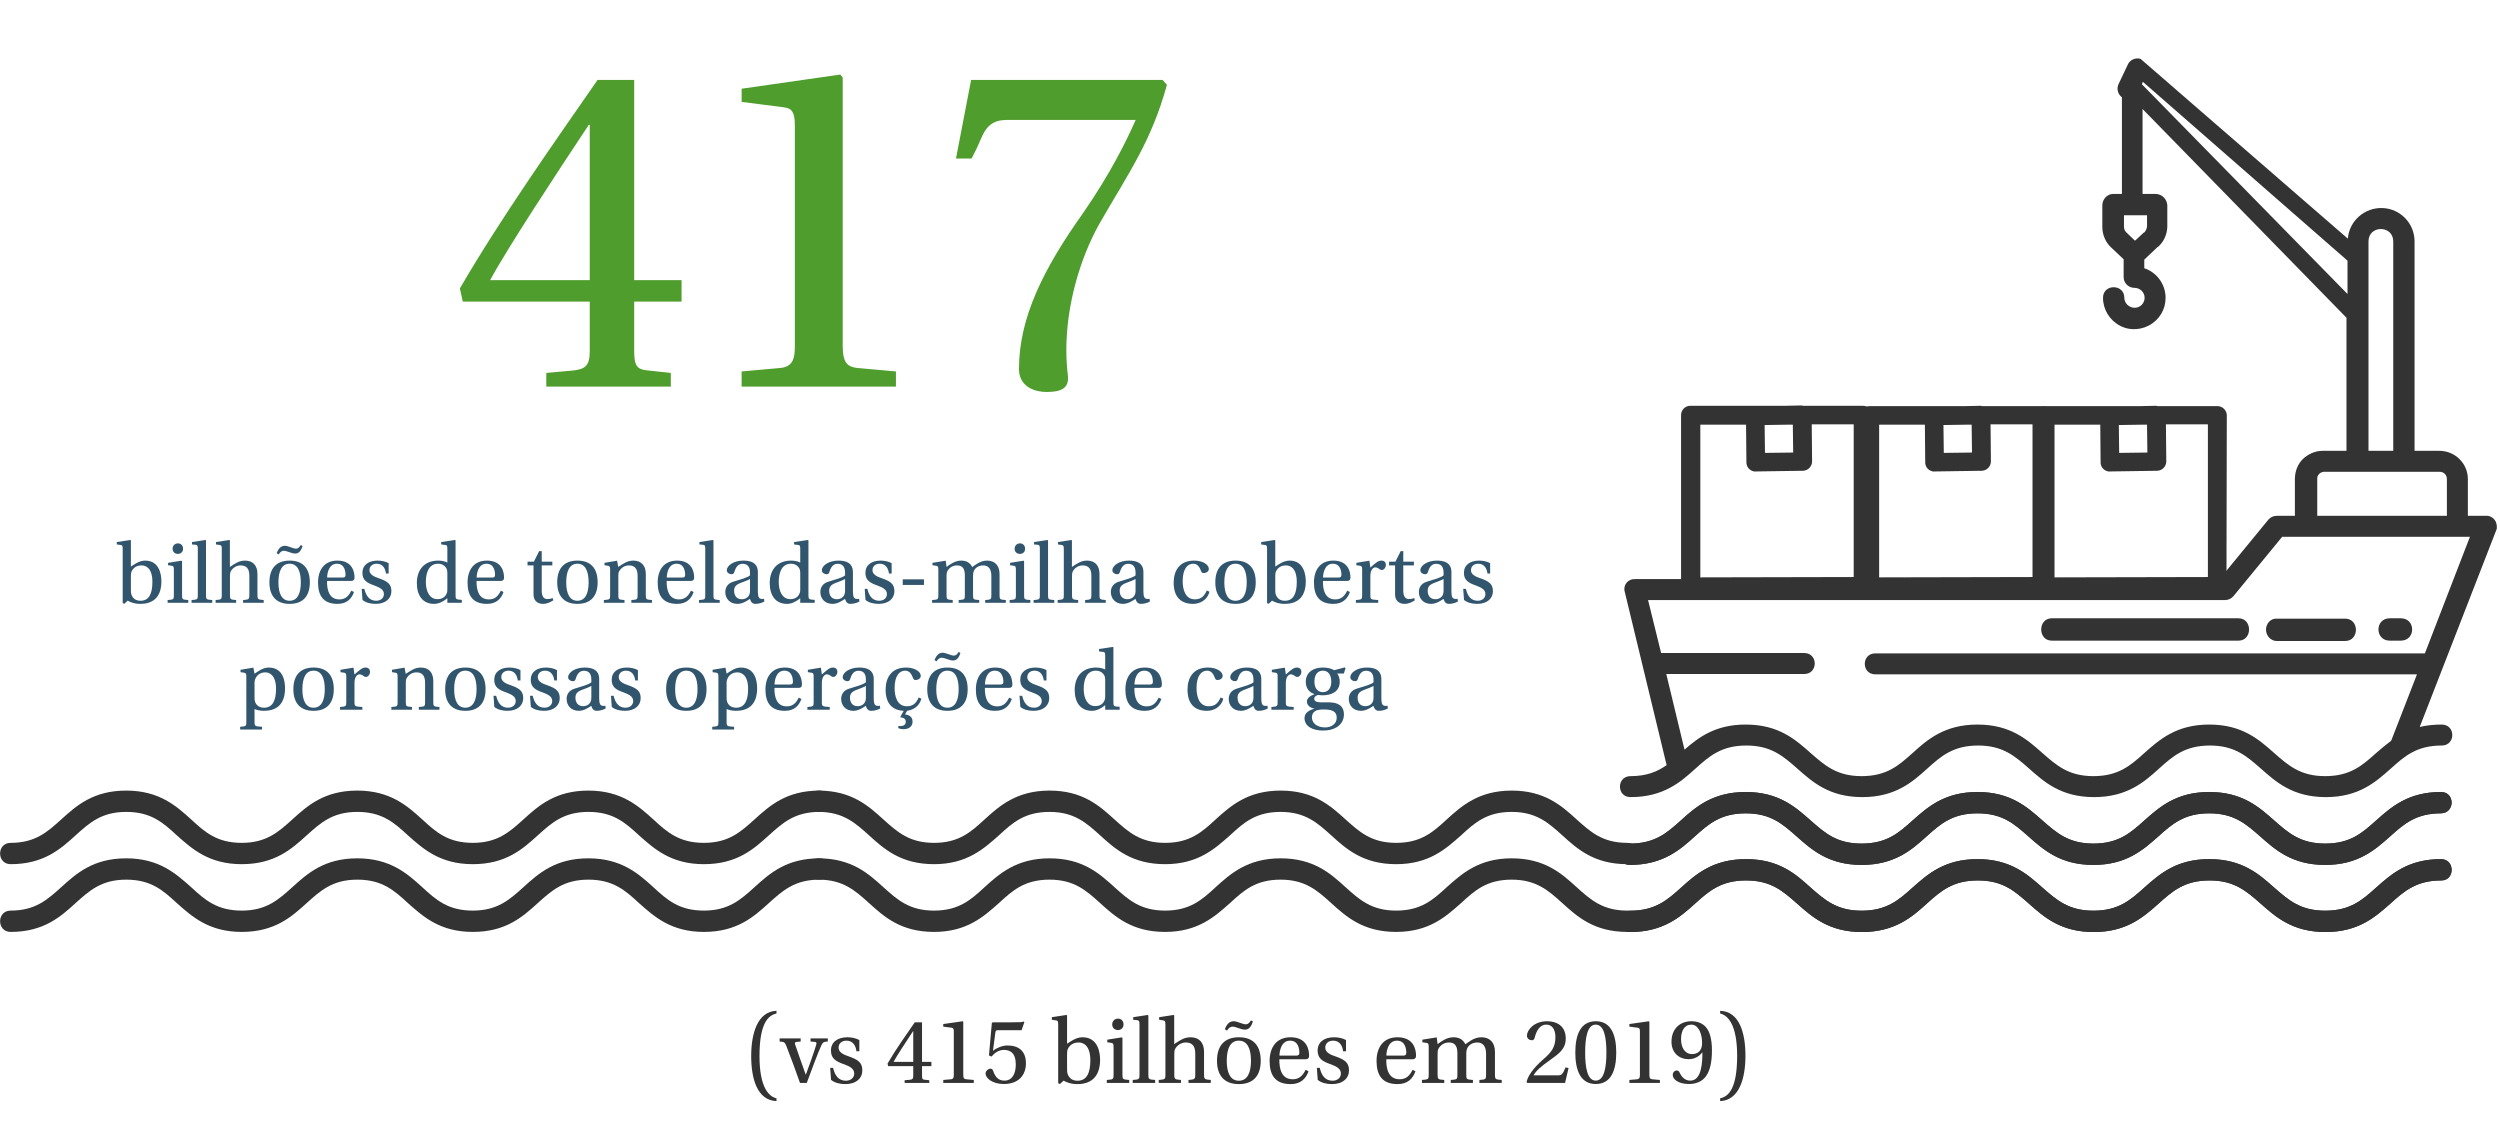 <?xml version="1.0" encoding="UTF-8"?>
<svg width="727" height="326" viewBox="0 0 727 326" fill="none" xmlns="http://www.w3.org/2000/svg">
<g clip-path="url(#clip0_2:28)">
<path fill-rule="evenodd" clip-rule="evenodd" d="M650.955 179.8H596.655C592.555 179.8 592.555 186.3 596.655 186.3H650.955C655.055 186.3 655.055 179.8 650.955 179.8Z" fill="#333333"/>
<path fill-rule="evenodd" clip-rule="evenodd" d="M658.955 183.1C658.955 184.9 660.355 186.4 662.055 186.4H681.955C686.155 186.4 686.155 179.9 681.955 179.9H662.055C660.355 179.8 658.955 181.3 658.955 183.1Z" fill="#333333"/>
<path fill-rule="evenodd" clip-rule="evenodd" d="M694.955 186.3H698.155C702.555 186.3 702.555 179.8 698.155 179.8H694.955C690.555 179.8 690.555 186.3 694.955 186.3Z" fill="#333333"/>
<path fill-rule="evenodd" clip-rule="evenodd" d="M709.855 230.3C700.255 230.3 695.355 234.7 690.955 238.6C686.955 242.2 683.455 245.3 676.155 245.3C668.955 245.3 665.455 242.2 661.355 238.6C656.955 234.7 652.055 230.3 642.455 230.3C632.855 230.3 627.955 234.7 623.555 238.6C619.555 242.2 616.055 245.3 608.755 245.3C601.555 245.3 598.055 242.2 593.955 238.6C589.555 234.7 584.655 230.3 575.055 230.3C565.455 230.3 560.555 234.7 556.155 238.6C552.155 242.2 548.655 245.3 541.355 245.3C534.055 245.3 530.655 242.2 526.555 238.6C522.155 234.7 517.255 230.3 507.655 230.3C498.055 230.3 493.055 234.7 488.755 238.6C484.755 242.2 481.255 245.3 473.955 245.3C469.855 245.3 469.855 251.5 473.955 251.5C483.555 251.5 488.555 247.1 492.855 243.2C496.855 239.6 500.355 236.5 507.655 236.5C514.955 236.5 518.355 239.6 522.455 243.2C526.855 247.1 531.755 251.5 541.355 251.5C550.955 251.5 555.955 247.1 560.255 243.2C564.255 239.6 567.755 236.5 575.055 236.5C582.355 236.5 585.755 239.6 589.855 243.2C594.255 247.1 599.155 251.5 608.755 251.5C618.355 251.5 623.255 247.1 627.655 243.2C631.655 239.6 635.155 236.5 642.455 236.5C649.655 236.5 653.155 239.6 657.255 243.2C661.655 247.1 666.555 251.5 676.155 251.5C685.755 251.5 690.655 247.1 695.055 243.2C699.055 239.6 702.555 236.5 709.855 236.5C713.955 236.4 713.955 230.3 709.855 230.3Z" fill="#333333"/>
<path fill-rule="evenodd" clip-rule="evenodd" d="M709.855 249.833C700.255 249.833 695.355 254.233 690.955 258.133C686.955 261.733 683.455 264.833 676.155 264.833C668.955 264.833 665.455 261.733 661.355 258.133C656.955 254.233 652.055 249.833 642.455 249.833C632.855 249.833 627.955 254.233 623.555 258.133C619.555 261.733 616.055 264.833 608.755 264.833C601.555 264.833 598.055 261.733 593.955 258.133C589.555 254.233 584.655 249.833 575.055 249.833C565.455 249.833 560.555 254.233 556.155 258.133C552.155 261.733 548.655 264.833 541.355 264.833C534.155 264.833 530.655 261.733 526.555 258.133C522.255 254.233 517.355 249.833 507.755 249.833C498.155 249.833 493.155 254.233 488.855 258.133C484.855 261.733 481.355 264.833 474.055 264.833C469.955 264.833 469.955 271.033 474.055 271.033C483.655 271.033 488.655 266.633 492.955 262.733C496.955 259.133 500.455 256.033 507.755 256.033C515.055 256.033 518.455 259.133 522.555 262.733C526.955 266.633 531.855 271.033 541.455 271.033C551.055 271.033 556.055 266.633 560.355 262.733C564.355 259.133 567.855 256.033 575.155 256.033C582.455 256.033 585.855 259.133 589.955 262.733C594.355 266.633 599.255 271.033 608.855 271.033C618.455 271.033 623.355 266.633 627.755 262.733C631.755 259.133 635.255 256.033 642.555 256.033C649.755 256.033 653.255 259.133 657.355 262.733C661.755 266.633 666.655 271.033 676.255 271.033C685.855 271.033 690.755 266.633 695.155 262.733C699.155 259.133 702.655 256.033 709.955 256.033C713.955 256.033 713.955 249.833 709.855 249.833Z" fill="#333333"/>
<path fill-rule="evenodd" clip-rule="evenodd" d="M709.855 230.333C700.255 230.333 695.355 234.733 690.955 238.633C686.955 242.233 683.455 245.333 676.155 245.333C668.955 245.333 665.455 242.233 661.355 238.633C656.955 234.733 652.055 230.333 642.455 230.333C632.855 230.333 627.955 234.733 623.555 238.633C619.555 242.233 616.055 245.333 608.755 245.333C601.555 245.333 598.055 242.233 593.955 238.633C589.555 234.733 584.655 230.333 575.055 230.333C565.455 230.333 560.555 234.733 556.155 238.633C552.155 242.233 548.655 245.333 541.355 245.333C534.055 245.333 530.655 242.233 526.555 238.633C522.155 234.733 517.255 230.333 507.655 230.333C498.055 230.333 493.055 234.733 488.755 238.633C484.755 242.233 481.255 245.333 473.955 245.333C469.855 245.333 469.855 251.533 473.955 251.533C483.555 251.533 488.555 247.133 492.855 243.233C496.855 239.633 500.355 236.533 507.655 236.533C514.955 236.533 518.355 239.633 522.455 243.233C526.855 247.133 531.755 251.533 541.355 251.533C550.955 251.533 555.955 247.133 560.255 243.233C564.255 239.633 567.755 236.533 575.055 236.533C582.355 236.533 585.755 239.633 589.855 243.233C594.255 247.133 599.155 251.533 608.755 251.533C618.355 251.533 623.255 247.133 627.655 243.233C631.655 239.633 635.155 236.533 642.455 236.533C649.655 236.533 653.155 239.633 657.255 243.233C661.655 247.133 666.555 251.533 676.155 251.533C685.755 251.533 690.655 247.133 695.055 243.233C699.055 239.633 702.555 236.533 709.855 236.533C713.955 236.433 713.955 230.333 709.855 230.333Z" fill="#333333"/>
<path fill-rule="evenodd" clip-rule="evenodd" d="M709.855 249.833C700.255 249.833 695.355 254.233 690.955 258.133C686.955 261.733 683.455 264.833 676.155 264.833C668.955 264.833 665.455 261.733 661.355 258.133C656.955 254.233 652.055 249.833 642.455 249.833C632.855 249.833 627.955 254.233 623.555 258.133C619.555 261.733 616.055 264.833 608.755 264.833C601.555 264.833 598.055 261.733 593.955 258.133C589.555 254.233 584.655 249.833 575.055 249.833C565.455 249.833 560.555 254.233 556.155 258.133C552.155 261.733 548.655 264.833 541.355 264.833C534.155 264.833 530.655 261.733 526.555 258.133C522.255 254.233 517.355 249.833 507.755 249.833C498.155 249.833 493.155 254.233 488.855 258.133C484.855 261.733 481.355 264.833 474.055 264.833C469.955 264.833 469.955 271.033 474.055 271.033C483.655 271.033 488.655 266.633 492.955 262.733C496.955 259.133 500.455 256.033 507.755 256.033C515.055 256.033 518.455 259.133 522.555 262.733C526.955 266.633 531.855 271.033 541.455 271.033C551.055 271.033 556.055 266.633 560.355 262.733C564.355 259.133 567.855 256.033 575.155 256.033C582.455 256.033 585.855 259.133 589.955 262.733C594.355 266.633 599.255 271.033 608.855 271.033C618.455 271.033 623.355 266.633 627.755 262.733C631.755 259.133 635.255 256.033 642.555 256.033C649.755 256.033 653.255 259.133 657.355 262.733C661.755 266.633 666.655 271.033 676.255 271.033C685.855 271.033 690.755 266.633 695.155 262.733C699.155 259.133 702.655 256.033 709.955 256.033C713.955 256.033 713.955 249.833 709.855 249.833Z" fill="#333333"/>
<path fill-rule="evenodd" clip-rule="evenodd" d="M705.155 190H545.355C541.255 190 541.255 196.1 545.355 196.1H702.855L695.355 215.4C693.755 216.6 692.355 217.8 690.955 219C686.955 222.6 683.455 225.7 676.155 225.7C668.955 225.7 665.455 222.6 661.355 219C656.955 215.1 652.055 210.7 642.455 210.7C632.855 210.7 627.955 215.1 623.555 219C619.555 222.6 616.055 225.7 608.755 225.7C601.555 225.7 598.055 222.6 593.955 219C589.555 215.1 584.655 210.7 575.055 210.7C565.455 210.7 560.455 215.1 556.155 219C552.155 222.6 548.655 225.7 541.355 225.7C534.155 225.7 530.655 222.6 526.555 219C522.155 215.1 517.255 210.7 507.655 210.7C498.855 210.7 493.955 214.4 489.855 218L484.555 196H524.655C528.755 196 528.755 189.9 524.655 189.9H483.055L479.255 174.5H647.055C647.955 174.5 648.855 174.1 649.455 173.4L663.655 156.1H718.255L705.155 190ZM673.855 139.3C673.755 138.2 674.655 137.3 675.755 137.2H709.455C710.655 137.2 711.555 138.1 711.555 139.3V150H673.855V139.3ZM622.855 24.5L623.155 23.8L682.655 75.8V85.5L622.855 24.5ZM624.355 62.5V65.9C624.255 66.5 624.055 67.1 623.555 67.6H623.455L620.855 70L618.255 67.5C617.855 67.1 617.655 66.5 617.655 66V62.6H624.355V62.5ZM688.755 70.2C688.755 65.4 695.955 65.4 695.955 70.2V131.1H688.755V70.2ZM725.455 151.2C724.855 150.4 723.855 149.9 722.855 150H717.655V139.3C717.655 134.8 713.955 131.1 709.355 131.1H702.155V70.2C702.155 65 698.055 60.7 692.855 60.5C687.655 60.3 683.155 64.2 682.755 69.4L622.455 17.1C620.955 16.7 619.355 17.4 618.755 18.8L616.055 24.5C615.455 25.8 615.855 27.4 617.055 28.3V56.4H614.455C612.755 56.4 611.355 58 611.355 59.7V66C611.355 68.2 612.255 70.4 613.855 71.9L617.555 75.4V80.6C617.555 82.3 618.955 83.7 620.655 83.7C622.355 83.7 623.655 85 623.655 86.6C623.655 88.2 622.355 89.5 620.755 89.5C619.155 89.5 617.755 88.2 617.755 86.6C617.755 82.5 611.555 82.5 611.555 86.6C611.555 90 613.455 93.1 616.455 94.7C619.455 96.3 623.155 96 625.955 94C628.755 92 630.155 88.7 629.655 85.3C629.155 81.9 626.855 79.1 623.555 78V75.5L627.455 71.8H627.555C629.255 70.3 630.155 68.2 630.255 66V59.7C630.155 57.9 628.755 56.5 626.955 56.4H623.055V31.7L682.355 92.4V131.1H675.455C673.255 131.1 671.255 132 669.655 133.5C668.155 135 667.355 137.1 667.355 139.3V150H662.055C661.155 150 660.255 150.4 659.655 151.1L645.455 168.4H630.255H624.055H584.855H578.655H539.655H533.455H494.255H488.055H475.455C473.455 168.3 471.955 170.1 472.455 172L484.655 222.5C481.955 224.4 478.855 225.7 474.155 225.7C470.055 225.7 470.055 231.8 474.155 231.8C483.755 231.8 488.755 227.4 493.055 223.5C497.055 219.9 500.555 216.8 507.855 216.8C515.055 216.8 518.555 219.9 522.655 223.5C527.055 227.4 531.955 231.8 541.555 231.8C551.155 231.8 556.155 227.4 560.455 223.5C564.455 219.9 567.955 216.8 575.255 216.8C582.455 216.8 585.955 219.9 590.055 223.5C594.455 227.4 599.355 231.8 608.955 231.8C618.555 231.8 623.555 227.4 627.855 223.5C631.855 219.9 635.355 216.8 642.655 216.8C649.855 216.8 653.355 219.9 657.455 223.5C661.855 227.4 666.755 231.8 676.355 231.8C685.955 231.8 690.855 227.4 695.255 223.5C699.255 219.9 702.755 216.8 710.055 216.8C714.155 216.8 714.155 210.7 710.055 210.7C707.855 210.7 705.755 210.9 703.655 211.4L726.055 153.8C726.155 153 726.055 152 725.455 151.2Z" fill="#333333"/>
<path fill-rule="evenodd" clip-rule="evenodd" d="M494.455 167.9V123.5H507.755L507.855 134.5C507.855 135.5 508.455 136.4 509.255 136.8C509.655 137 510.155 137.2 510.655 137.1L524.255 136.9C524.955 136.9 525.655 136.6 526.155 136.1C526.655 135.6 526.955 134.9 526.955 134.2L526.855 123.4H539.055V167.8L494.455 167.9ZM521.455 131.6L513.255 131.7L513.155 123.6L519.555 123.5H521.355L521.455 131.6ZM544.455 120.7C544.455 120 544.155 119.3 543.655 118.8C543.155 118.3 542.455 118 541.755 118H524.255C524.155 118 524.055 117.9 523.955 117.9L519.355 118H491.555C490.055 118 488.855 119.2 488.855 120.7V170.6C488.855 171.3 489.155 172 489.655 172.5C489.855 172.7 490.055 172.8 490.255 172.9C490.655 173.1 491.155 173.2 491.555 173.2H541.655C543.155 173.2 544.355 172 544.355 170.5L544.455 120.7Z" fill="#333333"/>
<path fill-rule="evenodd" clip-rule="evenodd" d="M546.455 167.9V123.5H559.755L559.855 134.5C559.855 135.5 560.455 136.4 561.255 136.8C561.655 137 562.155 137.2 562.655 137.1L576.255 136.9C576.955 136.9 577.655 136.6 578.155 136.1C578.655 135.6 578.955 134.9 578.955 134.2L578.855 123.4H591.055V167.8L546.455 167.9ZM573.455 131.6L565.255 131.7L565.155 123.6L571.555 123.5H573.355L573.455 131.6ZM596.555 120.8C596.555 120.1 596.255 119.4 595.755 118.9C595.255 118.4 594.555 118.1 593.855 118.1H576.355C576.255 118.1 576.155 118 576.055 118L571.455 118.1H543.655C542.155 118.1 540.955 119.3 540.955 120.8V170.7C540.955 171.4 541.255 172.1 541.755 172.6C541.955 172.8 542.155 172.9 542.355 173C542.755 173.2 543.255 173.3 543.655 173.3H593.755C595.255 173.3 596.455 172.1 596.455 170.6L596.555 120.8Z" fill="#333333"/>
<path fill-rule="evenodd" clip-rule="evenodd" d="M597.455 167.9V123.5H610.755L610.855 134.5C610.855 135.5 611.455 136.4 612.255 136.8C612.655 137 613.155 137.2 613.655 137.1L627.255 136.9C627.955 136.9 628.655 136.6 629.155 136.1C629.655 135.6 629.955 134.9 629.955 134.2L629.855 123.4H642.055V167.8L597.455 167.9ZM624.455 131.6L616.255 131.7L616.155 123.6L622.555 123.5H624.355L624.455 131.6ZM647.555 120.8C647.555 120.1 647.255 119.4 646.755 118.9C646.255 118.4 645.555 118.1 644.855 118.1H627.355C627.255 118.1 627.155 118 627.055 118L622.455 118.1H594.655C593.155 118.1 591.955 119.3 591.955 120.8V170.7C591.955 171.4 592.255 172.1 592.755 172.6C592.955 172.8 593.155 172.9 593.355 173C593.755 173.2 594.255 173.3 594.655 173.3H644.755C646.255 173.3 647.455 172.1 647.455 170.6L647.555 120.8Z" fill="#333333"/>
<path fill-rule="evenodd" clip-rule="evenodd" d="M238 229.902C247.6 229.902 252.5 234.302 256.9 238.302C260.9 241.902 264.4 245.102 271.6 245.102C278.8 245.102 282.3 242.002 286.3 238.302C290.6 234.402 295.6 229.902 305.2 229.902C314.8 229.902 319.7 234.302 324.1 238.302C328.1 241.902 331.6 245.102 338.8 245.102C346 245.102 349.5 242.002 353.5 238.302C357.8 234.402 362.8 229.902 372.4 229.902C382 229.902 386.9 234.302 391.3 238.302C395.3 241.902 398.8 245.102 406 245.102C413.2 245.102 416.7 242.002 420.7 238.302C425 234.402 430 229.902 439.6 229.902C449.2 229.902 454.1 234.302 458.5 238.302C462.5 241.902 466 245.102 473.2 245.102C477.3 245.102 477.3 251.302 473.2 251.302C463.6 251.302 458.7 246.902 454.3 242.902C450.3 239.302 446.8 236.102 439.6 236.102C432.4 236.102 428.9 239.202 424.9 242.902C420.5 246.802 415.6 251.302 406 251.302C396.4 251.302 391.5 246.902 387.1 242.902C383.1 239.302 379.6 236.102 372.4 236.102C365.2 236.102 361.7 239.202 357.7 242.902C353.3 246.802 348.4 251.302 338.8 251.302C329.2 251.302 324.3 246.902 319.9 242.902C315.9 239.302 312.4 236.102 305.2 236.102C298 236.102 294.5 239.202 290.5 242.902C286.1 246.802 281.2 251.302 271.6 251.302C262 251.302 257.1 246.902 252.7 242.902C248.7 239.302 245.2 236.102 238 236.102C233.9 236.102 233.9 229.902 238 229.902Z" fill="#333333"/>
<path fill-rule="evenodd" clip-rule="evenodd" d="M238.3 229.902C228.7 229.902 223.8 234.302 219.4 238.302C215.4 241.902 211.9 245.102 204.7 245.102C197.5 245.102 194 242.002 190 238.302C185.7 234.402 180.7 229.902 171.1 229.902C161.5 229.902 156.6 234.302 152.2 238.302C148.2 241.902 144.7 245.102 137.5 245.102C130.3 245.102 126.8 242.002 122.8 238.302C118.5 234.402 113.5 229.902 103.9 229.902C94.3 229.902 89.4 234.302 85 238.302C81 241.902 77.5 245.102 70.3 245.102C63.1 245.102 59.6 242.002 55.6 238.302C51.3 234.402 46.3 229.902 36.7 229.902C27.1 229.902 22.2 234.302 17.8 238.302C13.8 241.902 10.3 245.102 3.1 245.102C-1 245.102 -1 251.302 3.1 251.302C12.7 251.302 17.6 246.902 22 242.902C26 239.302 29.5 236.102 36.7 236.102C43.9 236.102 47.4 239.202 51.4 242.902C55.8 246.802 60.7 251.302 70.3 251.302C79.9 251.302 84.8 246.902 89.2 242.902C93.2 239.302 96.7 236.102 103.9 236.102C111.1 236.102 114.6 239.202 118.6 242.902C123 246.802 127.9 251.302 137.5 251.302C147.1 251.302 152 246.902 156.4 242.902C160.4 239.302 163.9 236.102 171.1 236.102C178.3 236.102 181.8 239.202 185.8 242.902C190.2 246.802 195.1 251.302 204.7 251.302C214.3 251.302 219.2 246.902 223.6 242.902C227.6 239.302 231.1 236.102 238.3 236.102C242.5 236.102 242.5 229.902 238.3 229.902Z" fill="#333333"/>
<path fill-rule="evenodd" clip-rule="evenodd" d="M238 249.602C247.6 249.602 252.5 254.002 256.9 258.002C260.9 261.602 264.4 264.802 271.6 264.802C278.8 264.802 282.3 261.702 286.3 258.002C290.6 254.102 295.6 249.602 305.2 249.602C314.8 249.602 319.7 254.002 324.1 258.002C328.1 261.602 331.6 264.802 338.8 264.802C346 264.802 349.5 261.702 353.5 258.002C357.8 254.102 362.8 249.602 372.4 249.602C382 249.602 386.9 254.002 391.3 258.002C395.3 261.602 398.8 264.802 406 264.802C413.2 264.802 416.7 261.702 420.7 258.002C425.1 254.102 430 249.602 439.6 249.602C449.2 249.602 454.1 254.002 458.5 258.002C462.5 261.602 466 264.802 473.2 264.802C477.3 264.802 477.3 271.002 473.2 271.002C463.6 271.002 458.7 266.602 454.3 262.602C450.3 259.002 446.8 255.802 439.6 255.802C432.4 255.802 428.9 258.902 424.9 262.602C420.5 266.502 415.6 271.002 406 271.002C396.4 271.002 391.5 266.602 387.1 262.602C383.1 259.002 379.6 255.802 372.4 255.802C365.2 255.802 361.7 258.902 357.7 262.602C353.3 266.502 348.4 271.002 338.8 271.002C329.2 271.002 324.3 266.602 319.9 262.602C315.9 259.002 312.4 255.802 305.2 255.802C298 255.802 294.5 258.902 290.5 262.602C286.1 266.502 281.2 271.002 271.6 271.002C262 271.002 257.1 266.602 252.7 262.602C248.7 259.002 245.2 255.802 238 255.802C233.9 255.802 233.9 249.602 238 249.602Z" fill="#333333"/>
<path fill-rule="evenodd" clip-rule="evenodd" d="M238.3 249.602C228.7 249.602 223.8 254.002 219.4 258.002C215.4 261.602 211.9 264.802 204.7 264.802C197.5 264.802 194 261.702 190 258.002C185.7 254.102 180.7 249.602 171.1 249.602C161.5 249.602 156.6 254.002 152.2 258.002C148.2 261.602 144.7 264.802 137.5 264.802C130.3 264.802 126.8 261.702 122.8 258.002C118.5 254.102 113.5 249.602 103.9 249.602C94.3 249.602 89.4 254.002 85 258.002C81 261.602 77.5 264.802 70.3 264.802C63.1 264.802 59.6 261.702 55.6 258.002C51.2 254.102 46.3 249.602 36.7 249.602C27.1 249.602 22.2 254.002 17.8 258.002C13.8 261.602 10.3 264.802 3.1 264.802C-1 264.802 -1 271.002 3.1 271.002C12.7 271.002 17.6 266.602 22 262.602C26 259.002 29.5 255.802 36.7 255.802C43.9 255.802 47.4 258.902 51.4 262.602C55.8 266.502 60.7 271.002 70.3 271.002C79.9 271.002 84.8 266.602 89.2 262.602C93.2 259.002 96.7 255.802 103.9 255.802C111.1 255.802 114.6 258.902 118.6 262.602C123 266.502 127.9 271.002 137.5 271.002C147.1 271.002 152 266.602 156.4 262.602C160.4 259.002 163.9 255.802 171.1 255.802C178.3 255.802 181.8 258.902 185.8 262.602C190.2 266.502 195.1 271.002 204.7 271.002C214.3 271.002 219.2 266.602 223.6 262.602C227.6 259.002 231.1 255.802 238.3 255.802C242.5 255.802 242.5 249.602 238.3 249.602Z" fill="#333333"/>
<path d="M171.501 87.71V102.194C171.501 106.596 169.939 107.306 166.815 107.732L158.863 108.442V112.418H195.073V108.442L188.399 107.732C185.417 107.448 184.423 106.596 184.423 102.194V87.71H198.197V81.463H184.423V23.242H173.773C161.561 40.85 145.515 63.571 133.729 83.876L134.581 87.71H171.501ZM142.533 81.463C147.503 72.233 161.703 50.648 171.217 36.306H171.501V81.463H142.533ZM260.535 112.418V108.016L249.459 107.022C246.619 106.738 245.057 105.744 245.057 100.632V22.532L244.347 21.68L215.663 25.799V29.633L227.875 31.195C230.289 31.478 231.141 32.614 231.141 36.449V100.632C231.141 104.04 230.715 106.738 226.739 107.022L215.663 108.016V112.418H260.535ZM282.403 23.242L278.001 46.105H282.545L283.965 43.264C285.811 39.572 286.521 34.886 292.627 34.886H330.257C327.417 41.276 322.873 50.507 314.921 62.008C303.419 78.197 296.319 92.397 296.319 107.306C296.319 111.992 300.153 113.98 304.413 113.98C308.247 113.98 311.087 113.128 310.519 109.01C310.235 106.738 310.093 104.182 310.093 101.768C310.093 88.989 313.927 75.356 319.749 64.99C328.411 49.938 334.801 41.135 339.345 24.663L338.067 23.242H282.403Z" fill="#4E9D2D"/>
<path d="M35.676 159.572V175.373L36.143 175.581L37.129 174.673C37.985 175.14 39.023 175.607 40.839 175.607C44.082 175.607 46.936 174.05 46.936 169.042C46.936 167.382 46.495 163.023 42.214 163.023C40.398 163.023 38.971 164.216 38.063 164.761V157.159L37.881 157.029L33.963 157.626V158.327L34.897 158.456C35.52 158.508 35.676 158.638 35.676 159.572ZM38.063 167.486C38.063 166.915 38.115 166.5 38.296 166.11C38.867 164.969 39.853 164.424 41.202 164.424C42.214 164.424 44.316 164.969 44.316 169.224C44.316 172.779 43.252 174.699 40.865 174.699C39.568 174.699 38.633 174.102 38.218 172.882C38.063 172.467 38.063 171.948 38.063 171.352V167.486ZM51.75 158.015C50.816 158.015 50.194 158.69 50.194 159.598C50.194 160.454 50.816 161.077 51.724 161.077C52.633 161.077 53.229 160.454 53.229 159.598C53.255 158.69 52.658 158.015 51.75 158.015ZM50.557 173.09C50.557 174.309 50.479 174.361 48.741 174.491V175.295H54.76V174.491C53.022 174.361 52.944 174.309 52.944 173.09V163.204L52.762 163.049L48.87 163.672V164.372L49.804 164.502C50.401 164.58 50.557 164.735 50.557 165.617V173.09ZM57.52 173.09C57.52 174.309 57.443 174.361 55.704 174.491V175.295H61.724V174.491C60.011 174.361 59.907 174.309 59.907 173.09V157.159L59.726 157.029L55.834 157.626V158.327L56.768 158.405C57.391 158.482 57.52 158.612 57.52 159.546V173.09ZM64.488 173.09C64.488 174.257 64.41 174.361 62.698 174.491V175.295H68.666V174.491C67.031 174.361 66.875 174.283 66.875 173.09V167.486C66.875 166.889 66.927 166.526 67.083 166.188C67.602 165.202 68.692 164.424 69.963 164.424C71.598 164.424 72.506 165.306 72.506 167.356V173.09C72.506 174.283 72.35 174.361 70.689 174.491V175.295H76.683V174.491C75.022 174.361 74.867 174.257 74.867 173.09V166.915C74.867 164.45 73.543 163.023 71.26 163.023C69.496 163.023 68.38 163.853 66.85 164.865V157.159L66.694 157.029L62.802 157.626V158.327L63.736 158.456C64.359 158.56 64.488 158.69 64.488 159.572V173.09ZM84.237 163.023C80.293 163.023 78.347 165.358 78.347 169.328C78.347 173.272 80.293 175.607 84.211 175.607C88.181 175.607 90.101 173.272 90.101 169.328C90.101 165.358 88.181 163.023 84.237 163.023ZM80.968 169.354C80.968 165.955 82.006 163.931 84.211 163.931C86.442 163.931 87.48 165.955 87.48 169.328C87.48 172.675 86.442 174.699 84.211 174.699C82.006 174.699 80.968 172.675 80.968 169.354ZM87.48 158.482C87.013 159.209 86.676 159.546 86.079 159.546C85.638 159.546 85.093 159.339 84.496 159.131C83.926 158.949 83.355 158.716 82.836 158.716C81.487 158.716 80.89 159.806 80.449 160.843L81.046 161.233C81.461 160.506 81.98 160.169 82.525 160.169C82.992 160.169 83.485 160.35 84.107 160.558C84.704 160.766 85.249 160.973 85.872 160.973C87.143 160.973 87.636 159.806 87.999 158.794L87.48 158.482ZM102.086 168.939C102.631 168.939 103.098 168.757 103.098 167.953C103.098 166.5 102.605 163.023 98.116 163.023C94.302 163.023 92.486 165.747 92.486 169.406C92.486 173.246 94.043 175.607 98.142 175.607C100.866 175.607 102.267 174.102 102.942 172.156L102.164 171.767C101.463 173.168 100.581 174.309 98.687 174.309C95.677 174.309 95.055 171.481 95.106 168.939H102.086ZM95.132 167.953C95.132 166.915 95.522 163.931 97.986 163.931C100.218 163.931 100.477 166.214 100.477 167.174C100.477 167.641 100.321 167.953 99.647 167.953H95.132ZM113.015 166.785V163.775C112.185 163.282 110.939 163.023 109.824 163.023C107.177 163.023 105.387 164.294 105.387 166.603C105.387 168.809 106.84 169.561 108.942 170.288C110.446 170.859 111.64 171.455 111.64 172.753C111.64 173.972 110.628 174.699 109.409 174.699C107.437 174.699 106.451 173.323 105.958 171.248H105.179L105.413 174.465C106.347 175.269 107.8 175.607 109.253 175.607C112.159 175.607 113.819 174.024 113.819 171.922C113.819 169.769 112.626 169.016 110.031 168.108C108.994 167.771 107.437 167.122 107.437 165.851C107.437 164.606 108.371 163.931 109.564 163.931C111.277 163.931 112.055 165.28 112.237 166.785H113.015ZM130.092 159.572V163.594C129.418 163.256 128.536 163.023 127.446 163.023C125.448 163.023 123.969 163.672 122.931 164.709C121.868 165.799 121.219 167.434 121.219 169.561C121.219 173.168 122.931 175.607 126.226 175.607C127.524 175.607 128.769 175.036 130.092 173.972V175.295H134.296V174.439C132.583 174.335 132.479 174.283 132.479 173.064V157.159L132.324 157.029L128.302 157.626V158.327L129.34 158.456C129.963 158.508 130.092 158.638 130.092 159.572ZM130.092 171.196C130.092 171.741 130.092 172.104 129.911 172.519C129.444 173.739 128.432 174.232 127.186 174.232C124.981 174.232 123.839 172.078 123.839 169.25C123.839 166.11 124.955 163.931 127.394 163.931C128.51 163.931 129.444 164.476 129.885 165.436C130.066 165.851 130.092 166.214 130.092 166.863V171.196ZM145.565 168.939C146.11 168.939 146.577 168.757 146.577 167.953C146.577 166.5 146.084 163.023 141.596 163.023C137.782 163.023 135.965 165.747 135.965 169.406C135.965 173.246 137.522 175.607 141.622 175.607C144.346 175.607 145.747 174.102 146.422 172.156L145.643 171.767C144.943 173.168 144.061 174.309 142.167 174.309C139.157 174.309 138.534 171.481 138.586 168.939H145.565ZM138.612 167.953C138.612 166.915 139.001 163.931 141.466 163.931C143.697 163.931 143.957 166.214 143.957 167.174C143.957 167.641 143.801 167.953 143.127 167.953H138.612ZM160.622 164.424V163.334H157.534V160.273H156.782L155.251 163.334H153.409V164.424H155.147V172.804C155.147 175.269 157.015 175.607 157.897 175.607C159.117 175.607 160.077 175.088 160.907 174.569L160.699 173.894C160.103 174.154 159.739 174.206 159.143 174.206C158.312 174.206 157.534 173.635 157.534 171.793V164.424H160.622ZM167.928 163.023C163.984 163.023 162.038 165.358 162.038 169.328C162.038 173.272 163.984 175.607 167.902 175.607C171.872 175.607 173.792 173.272 173.792 169.328C173.792 165.358 171.872 163.023 167.928 163.023ZM164.659 169.354C164.659 165.955 165.696 163.931 167.902 163.931C170.133 163.931 171.171 165.955 171.171 169.328C171.171 172.675 170.133 174.699 167.902 174.699C165.696 174.699 164.659 172.675 164.659 169.354ZM187.802 166.915C187.802 164.45 186.452 163.023 184.195 163.023C182.405 163.023 181.289 163.905 179.784 164.865L179.447 163.049L175.789 163.672V164.372L176.645 164.502C177.267 164.58 177.423 164.735 177.423 165.617V173.064C177.423 174.309 177.345 174.361 175.607 174.491V175.295H181.6V174.491C179.94 174.361 179.81 174.335 179.81 173.09V167.486C179.81 166.889 179.836 166.526 180.044 166.162C180.537 165.202 181.6 164.424 182.898 164.424C184.532 164.424 185.415 165.332 185.415 167.434V173.09C185.415 174.335 185.311 174.361 183.598 174.491V175.295H189.592V174.491C187.905 174.361 187.802 174.309 187.802 173.064V166.915ZM200.853 168.939C201.397 168.939 201.864 168.757 201.864 167.953C201.864 166.5 201.371 163.023 196.883 163.023C193.069 163.023 191.253 165.747 191.253 169.406C191.253 173.246 192.809 175.607 196.909 175.607C199.633 175.607 201.034 174.102 201.709 172.156L200.93 171.767C200.23 173.168 199.348 174.309 197.454 174.309C194.444 174.309 193.821 171.481 193.873 168.939H200.853ZM193.899 167.953C193.899 166.915 194.288 163.931 196.753 163.931C198.984 163.931 199.244 166.214 199.244 167.174C199.244 167.641 199.088 167.953 198.414 167.953H193.899ZM205.088 173.09C205.088 174.309 205.01 174.361 203.272 174.491V175.295H209.291V174.491C207.579 174.361 207.475 174.309 207.475 173.09V157.159L207.293 157.029L203.401 157.626V158.327L204.335 158.405C204.958 158.482 205.088 158.612 205.088 159.546V173.09ZM220.385 166.37C220.385 164.943 219.866 163.023 216.156 163.023C213.354 163.023 211.356 164.476 211.356 165.825C211.356 166.629 212.212 166.993 212.731 166.993C213.25 166.993 213.431 166.707 213.561 166.292C214.106 164.476 214.962 163.957 215.948 163.957C217.116 163.957 218.102 164.554 218.102 166.474V167.304C217.479 167.953 215.118 168.575 213.198 169.172C211.46 169.717 210.915 170.988 210.915 172.156C210.915 173.972 212.134 175.607 214.469 175.607C215.974 175.607 217.297 174.673 218.076 174.154C218.387 175.14 218.828 175.607 219.684 175.607C220.618 175.607 221.682 175.295 222.279 174.906L222.175 174.128C221.838 174.206 221.449 174.206 221.215 174.128C220.774 174.024 220.385 173.609 220.385 172.078V166.37ZM218.102 171.844C218.102 173.764 216.649 174.257 215.715 174.257C214.236 174.257 213.483 173.22 213.483 171.793C213.483 170.651 214.002 170.054 215.325 169.535C216.285 169.172 217.557 168.705 218.102 168.368V171.844ZM232.71 159.572V163.594C232.036 163.256 231.154 163.023 230.064 163.023C228.066 163.023 226.587 163.672 225.549 164.709C224.486 165.799 223.837 167.434 223.837 169.561C223.837 173.168 225.549 175.607 228.845 175.607C230.142 175.607 231.387 175.036 232.71 173.972V175.295H236.914V174.439C235.201 174.335 235.097 174.283 235.097 173.064V157.159L234.942 157.029L230.92 157.626V158.327L231.958 158.456C232.581 158.508 232.71 158.638 232.71 159.572ZM232.71 171.196C232.71 171.741 232.71 172.104 232.529 172.519C232.062 173.739 231.05 174.232 229.805 174.232C227.599 174.232 226.457 172.078 226.457 169.25C226.457 166.11 227.573 163.931 230.012 163.931C231.128 163.931 232.062 164.476 232.503 165.436C232.685 165.851 232.71 166.214 232.71 166.863V171.196ZM248.028 166.37C248.028 164.943 247.51 163.023 243.799 163.023C240.997 163.023 238.999 164.476 238.999 165.825C238.999 166.629 239.856 166.993 240.374 166.993C240.893 166.993 241.075 166.707 241.205 166.292C241.75 164.476 242.606 163.957 243.592 163.957C244.759 163.957 245.745 164.554 245.745 166.474V167.304C245.123 167.953 242.761 168.575 240.841 169.172C239.103 169.717 238.558 170.988 238.558 172.156C238.558 173.972 239.778 175.607 242.113 175.607C243.618 175.607 244.941 174.673 245.719 174.154C246.031 175.14 246.472 175.607 247.328 175.607C248.262 175.607 249.326 175.295 249.923 174.906L249.819 174.128C249.481 174.206 249.092 174.206 248.859 174.128C248.418 174.024 248.028 173.609 248.028 172.078V166.37ZM245.745 171.844C245.745 173.764 244.292 174.257 243.358 174.257C241.879 174.257 241.127 173.22 241.127 171.793C241.127 170.651 241.646 170.054 242.969 169.535C243.929 169.172 245.2 168.705 245.745 168.368V171.844ZM259.29 166.785V163.775C258.46 163.282 257.215 163.023 256.099 163.023C253.452 163.023 251.662 164.294 251.662 166.603C251.662 168.809 253.115 169.561 255.217 170.288C256.722 170.859 257.915 171.455 257.915 172.753C257.915 173.972 256.903 174.699 255.684 174.699C253.712 174.699 252.726 173.323 252.233 171.248H251.455L251.688 174.465C252.622 175.269 254.075 175.607 255.528 175.607C258.434 175.607 260.095 174.024 260.095 171.922C260.095 169.769 258.901 169.016 256.306 168.108C255.269 167.771 253.712 167.122 253.712 165.851C253.712 164.606 254.646 163.931 255.839 163.931C257.552 163.931 258.33 165.28 258.512 166.785H259.29ZM262.514 168.472V170.106H268.689V168.472H262.514ZM272.871 173.064C272.871 174.309 272.793 174.361 271.054 174.491V175.295H277.048V174.491C275.387 174.361 275.258 174.309 275.258 173.09V167.486C275.258 166.915 275.284 166.577 275.439 166.214C275.906 165.228 276.944 164.424 278.293 164.424C280.317 164.424 280.577 165.929 280.577 167.434V173.09C280.577 174.335 280.499 174.361 278.786 174.491V175.295H284.754V174.491C283.067 174.361 282.964 174.335 282.964 173.09V167.512C282.964 166.889 282.99 166.577 283.145 166.188C283.457 165.228 284.494 164.45 285.844 164.424C287.348 164.398 288.283 165.358 288.283 167.434V173.09C288.283 174.335 288.179 174.361 286.492 174.491V175.295H292.486V174.491C290.773 174.361 290.67 174.309 290.67 173.064V166.941C290.67 164.476 289.346 163.023 287.011 163.023C285.013 163.023 283.534 164.372 282.73 164.891C282.133 163.775 281.225 163.023 279.513 163.023C277.645 163.023 276.14 164.216 275.258 164.865L275.024 163.049L271.158 163.672V164.372L272.092 164.502C272.715 164.58 272.871 164.735 272.871 165.617V173.064ZM296.615 158.015C295.681 158.015 295.058 158.69 295.058 159.598C295.058 160.454 295.681 161.077 296.589 161.077C297.497 161.077 298.094 160.454 298.094 159.598C298.12 158.69 297.523 158.015 296.615 158.015ZM295.421 173.09C295.421 174.309 295.343 174.361 293.605 174.491V175.295H299.625V174.491C297.886 174.361 297.808 174.309 297.808 173.09V163.204L297.627 163.049L293.735 163.672V164.372L294.669 164.502C295.266 164.58 295.421 164.735 295.421 165.617V173.09ZM302.385 173.09C302.385 174.309 302.307 174.361 300.569 174.491V175.295H306.588V174.491C304.876 174.361 304.772 174.309 304.772 173.09V157.159L304.59 157.029L300.698 157.626V158.327L301.632 158.405C302.255 158.482 302.385 158.612 302.385 159.546V173.09ZM309.353 173.09C309.353 174.257 309.275 174.361 307.563 174.491V175.295H313.53V174.491C311.896 174.361 311.74 174.283 311.74 173.09V167.486C311.74 166.889 311.792 166.526 311.947 166.188C312.466 165.202 313.556 164.424 314.827 164.424C316.462 164.424 317.37 165.306 317.37 167.356V173.09C317.37 174.283 317.214 174.361 315.554 174.491V175.295H321.547V174.491C319.887 174.361 319.731 174.257 319.731 173.09V166.915C319.731 164.45 318.408 163.023 316.125 163.023C314.36 163.023 313.245 163.853 311.714 164.865V157.159L311.558 157.029L307.666 157.626V158.327L308.6 158.456C309.223 158.56 309.353 158.69 309.353 159.572V173.09ZM332.505 166.37C332.505 164.943 331.986 163.023 328.275 163.023C325.473 163.023 323.475 164.476 323.475 165.825C323.475 166.629 324.332 166.993 324.851 166.993C325.37 166.993 325.551 166.707 325.681 166.292C326.226 164.476 327.082 163.957 328.068 163.957C329.235 163.957 330.221 164.554 330.221 166.474V167.304C329.599 167.953 327.238 168.575 325.318 169.172C323.579 169.717 323.034 170.988 323.034 172.156C323.034 173.972 324.254 175.607 326.589 175.607C328.094 175.607 329.417 174.673 330.195 174.154C330.507 175.14 330.948 175.607 331.804 175.607C332.738 175.607 333.802 175.295 334.399 174.906L334.295 174.128C333.958 174.206 333.568 174.206 333.335 174.128C332.894 174.024 332.505 173.609 332.505 172.078V166.37ZM330.221 171.844C330.221 173.764 328.768 174.257 327.834 174.257C326.355 174.257 325.603 173.22 325.603 171.793C325.603 170.651 326.122 170.054 327.445 169.535C328.405 169.172 329.677 168.705 330.221 168.368V171.844ZM350.929 171.715C350.176 173.427 349.242 174.283 347.478 174.283C344.65 174.283 343.923 171.377 343.923 168.99C343.923 165.384 345.351 163.931 346.985 163.931C348.101 163.931 348.775 164.709 349.268 166.033C349.424 166.448 349.58 166.655 350.047 166.655C350.566 166.655 351.526 166.344 351.526 165.41C351.526 164.268 349.865 163.023 347.27 163.023C342.86 163.023 341.303 166.136 341.303 169.432C341.303 173.531 343.327 175.607 346.959 175.607C348.698 175.607 351.007 174.724 351.707 172.078L350.929 171.715ZM359.304 163.023C355.36 163.023 353.414 165.358 353.414 169.328C353.414 173.272 355.36 175.607 359.278 175.607C363.248 175.607 365.168 173.272 365.168 169.328C365.168 165.358 363.248 163.023 359.304 163.023ZM356.035 169.354C356.035 165.955 357.073 163.931 359.278 163.931C361.51 163.931 362.547 165.955 362.547 169.328C362.547 172.675 361.51 174.699 359.278 174.699C357.073 174.699 356.035 172.675 356.035 169.354ZM368.462 159.572V175.373L368.929 175.581L369.915 174.673C370.771 175.14 371.809 175.607 373.625 175.607C376.869 175.607 379.723 174.05 379.723 169.042C379.723 167.382 379.282 163.023 375.001 163.023C373.184 163.023 371.757 164.216 370.849 164.761V157.159L370.668 157.029L366.75 157.626V158.327L367.684 158.456C368.307 158.508 368.462 158.638 368.462 159.572ZM370.849 167.486C370.849 166.915 370.901 166.5 371.083 166.11C371.654 164.969 372.64 164.424 373.989 164.424C375.001 164.424 377.102 164.969 377.102 169.224C377.102 172.779 376.038 174.699 373.651 174.699C372.354 174.699 371.42 174.102 371.005 172.882C370.849 172.467 370.849 171.948 370.849 171.352V167.486ZM391.697 168.939C392.242 168.939 392.709 168.757 392.709 167.953C392.709 166.5 392.216 163.023 387.727 163.023C383.913 163.023 382.097 165.747 382.097 169.406C382.097 173.246 383.654 175.607 387.753 175.607C390.477 175.607 391.878 174.102 392.553 172.156L391.775 171.767C391.074 173.168 390.192 174.309 388.298 174.309C385.288 174.309 384.665 171.481 384.717 168.939H391.697ZM384.743 167.953C384.743 166.915 385.132 163.931 387.597 163.931C389.829 163.931 390.088 166.214 390.088 167.174C390.088 167.641 389.932 167.953 389.258 167.953H384.743ZM398.501 167.486C398.501 165.669 399.357 164.995 399.928 164.995C400.317 164.995 400.732 165.15 401.329 165.617C401.536 165.747 401.718 165.747 401.874 165.747C402.47 165.747 403.015 165.021 403.015 164.242C403.015 163.672 402.678 163.023 401.718 163.023C400.81 163.023 400.083 163.62 398.501 165.047L398.215 163.049L394.427 163.672V164.372L395.361 164.502C395.958 164.58 396.114 164.735 396.114 165.617V173.09C396.114 174.309 395.984 174.361 394.297 174.491V175.295H400.784V174.491C398.63 174.361 398.501 174.309 398.501 173.09V167.486ZM411.162 164.424V163.334H408.074V160.273H407.322L405.791 163.334H403.949V164.424H405.687V172.804C405.687 175.269 407.555 175.607 408.437 175.607C409.657 175.607 410.617 175.088 411.447 174.569L411.24 173.894C410.643 174.154 410.28 174.206 409.683 174.206C408.853 174.206 408.074 173.635 408.074 171.793V164.424H411.162ZM422.074 166.37C422.074 164.943 421.555 163.023 417.845 163.023C415.042 163.023 413.045 164.476 413.045 165.825C413.045 166.629 413.901 166.993 414.42 166.993C414.939 166.993 415.12 166.707 415.25 166.292C415.795 164.476 416.651 163.957 417.637 163.957C418.805 163.957 419.791 164.554 419.791 166.474V167.304C419.168 167.953 416.807 168.575 414.887 169.172C413.148 169.717 412.604 170.988 412.604 172.156C412.604 173.972 413.823 175.607 416.158 175.607C417.663 175.607 418.986 174.673 419.765 174.154C420.076 175.14 420.517 175.607 421.373 175.607C422.307 175.607 423.371 175.295 423.968 174.906L423.864 174.128C423.527 174.206 423.138 174.206 422.904 174.128C422.463 174.024 422.074 173.609 422.074 172.078V166.37ZM419.791 171.844C419.791 173.764 418.338 174.257 417.404 174.257C415.925 174.257 415.172 173.22 415.172 171.793C415.172 170.651 415.691 170.054 417.014 169.535C417.974 169.172 419.246 168.705 419.791 168.368V171.844ZM433.335 166.785V163.775C432.505 163.282 431.26 163.023 430.144 163.023C427.498 163.023 425.707 164.294 425.707 166.603C425.707 168.809 427.16 169.561 429.262 170.288C430.767 170.859 431.96 171.455 431.96 172.753C431.96 173.972 430.948 174.699 429.729 174.699C427.757 174.699 426.771 173.323 426.278 171.248H425.5L425.733 174.465C426.667 175.269 428.12 175.607 429.573 175.607C432.479 175.607 434.14 174.024 434.14 171.922C434.14 169.769 432.946 169.016 430.352 168.108C429.314 167.771 427.757 167.122 427.757 165.851C427.757 164.606 428.691 163.931 429.885 163.931C431.597 163.931 432.375 165.28 432.557 166.785H433.335Z" fill="#32556E"/>
<path d="M71.631 209.95C71.631 211.169 71.528 211.221 69.841 211.351V212.155H76.198V211.351C74.174 211.221 74.018 211.195 74.018 209.95V206.188C74.511 206.447 75.653 206.707 76.743 206.707C80.064 206.707 82.892 205.176 82.892 200.142C82.892 198.274 82.451 194.123 78.144 194.123C76.379 194.123 74.978 195.316 74.018 195.913L73.681 194.149L69.945 194.772V195.472L70.879 195.602C71.476 195.706 71.631 195.835 71.631 196.717V209.95ZM74.018 198.586C74.018 197.989 74.122 197.651 74.33 197.21C74.875 196.121 75.886 195.524 77.184 195.524C78.17 195.524 80.271 196.121 80.271 200.324C80.271 203.853 79.182 205.799 76.795 205.799C75.523 205.799 74.563 205.202 74.174 204.086C74.018 203.645 74.018 203.152 74.018 202.607V198.586ZM91.203 194.123C87.259 194.123 85.313 196.458 85.313 200.428C85.313 204.371 87.259 206.707 91.177 206.707C95.146 206.707 97.066 204.371 97.066 200.428C97.066 196.458 95.146 194.123 91.203 194.123ZM87.933 200.454C87.933 197.055 88.971 195.031 91.177 195.031C93.408 195.031 94.446 197.055 94.446 200.428C94.446 203.775 93.408 205.799 91.177 205.799C88.971 205.799 87.933 203.775 87.933 200.454ZM103.085 198.586C103.085 196.769 103.941 196.095 104.512 196.095C104.901 196.095 105.316 196.25 105.913 196.717C106.121 196.847 106.302 196.847 106.458 196.847C107.055 196.847 107.6 196.121 107.6 195.342C107.6 194.772 107.262 194.123 106.302 194.123C105.394 194.123 104.668 194.72 103.085 196.147L102.8 194.149L99.011 194.772V195.472L99.946 195.602C100.542 195.68 100.698 195.835 100.698 196.717V204.19C100.698 205.409 100.568 205.461 98.882 205.591V206.395H105.368V205.591C103.215 205.461 103.085 205.409 103.085 204.19V198.586ZM126 198.015C126 195.55 124.651 194.123 122.394 194.123C120.604 194.123 119.488 195.005 117.983 195.965L117.646 194.149L113.987 194.772V195.472L114.844 195.602C115.466 195.68 115.622 195.835 115.622 196.717V204.164C115.622 205.409 115.544 205.461 113.806 205.591V206.395H119.799V205.591C118.139 205.461 118.009 205.435 118.009 204.19V198.586C118.009 197.989 118.035 197.626 118.243 197.262C118.735 196.302 119.799 195.524 121.097 195.524C122.731 195.524 123.613 196.432 123.613 198.534V204.19C123.613 205.435 123.51 205.461 121.797 205.591V206.395H127.791V205.591C126.104 205.461 126 205.409 126 204.164V198.015ZM135.341 194.123C131.397 194.123 129.451 196.458 129.451 200.428C129.451 204.371 131.397 206.707 135.315 206.707C139.285 206.707 141.205 204.371 141.205 200.428C141.205 196.458 139.285 194.123 135.341 194.123ZM132.072 200.454C132.072 197.055 133.11 195.031 135.315 195.031C137.546 195.031 138.584 197.055 138.584 200.428C138.584 203.775 137.546 205.799 135.315 205.799C133.11 205.799 132.072 203.775 132.072 200.454ZM151.349 197.885V194.875C150.519 194.382 149.273 194.123 148.158 194.123C145.511 194.123 143.721 195.394 143.721 197.703C143.721 199.909 145.174 200.661 147.275 201.388C148.78 201.959 149.974 202.555 149.974 203.853C149.974 205.072 148.962 205.799 147.742 205.799C145.771 205.799 144.785 204.423 144.292 202.348H143.513L143.747 205.565C144.681 206.369 146.134 206.707 147.587 206.707C150.493 206.707 152.153 205.124 152.153 203.022C152.153 200.869 150.96 200.116 148.365 199.208C147.327 198.871 145.771 198.222 145.771 196.951C145.771 195.706 146.705 195.031 147.898 195.031C149.611 195.031 150.389 196.38 150.571 197.885H151.349ZM161.965 197.885V194.875C161.135 194.382 159.89 194.123 158.774 194.123C156.128 194.123 154.337 195.394 154.337 197.703C154.337 199.909 155.79 200.661 157.892 201.388C159.397 201.959 160.59 202.555 160.59 203.853C160.59 205.072 159.578 205.799 158.359 205.799C156.387 205.799 155.401 204.423 154.908 202.348H154.13L154.363 205.565C155.297 206.369 156.75 206.707 158.203 206.707C161.109 206.707 162.77 205.124 162.77 203.022C162.77 200.869 161.576 200.116 158.982 199.208C157.944 198.871 156.387 198.222 156.387 196.951C156.387 195.706 157.321 195.031 158.515 195.031C160.227 195.031 161.005 196.38 161.187 197.885H161.965ZM174.242 197.47C174.242 196.043 173.724 194.123 170.013 194.123C167.211 194.123 165.213 195.576 165.213 196.925C165.213 197.729 166.07 198.093 166.588 198.093C167.107 198.093 167.289 197.807 167.419 197.392C167.964 195.576 168.82 195.057 169.806 195.057C170.973 195.057 171.959 195.654 171.959 197.574V198.404C171.337 199.053 168.975 199.675 167.055 200.272C165.317 200.817 164.772 202.088 164.772 203.256C164.772 205.072 165.992 206.707 168.327 206.707C169.832 206.707 171.155 205.773 171.933 205.254C172.245 206.24 172.686 206.707 173.542 206.707C174.476 206.707 175.54 206.395 176.137 206.006L176.033 205.228C175.695 205.306 175.306 205.306 175.073 205.228C174.632 205.124 174.242 204.709 174.242 203.178V197.47ZM171.959 202.944C171.959 204.864 170.506 205.357 169.572 205.357C168.093 205.357 167.341 204.32 167.341 202.893C167.341 201.751 167.86 201.154 169.183 200.635C170.143 200.272 171.414 199.805 171.959 199.468V202.944ZM185.504 197.885V194.875C184.674 194.382 183.429 194.123 182.313 194.123C179.666 194.123 177.876 195.394 177.876 197.703C177.876 199.909 179.329 200.661 181.431 201.388C182.936 201.959 184.129 202.555 184.129 203.853C184.129 205.072 183.117 205.799 181.898 205.799C179.926 205.799 178.94 204.423 178.447 202.348H177.669L177.902 205.565C178.836 206.369 180.289 206.707 181.742 206.707C184.648 206.707 186.309 205.124 186.309 203.022C186.309 200.869 185.115 200.116 182.52 199.208C181.483 198.871 179.926 198.222 179.926 196.951C179.926 195.706 180.86 195.031 182.053 195.031C183.766 195.031 184.544 196.38 184.726 197.885H185.504ZM199.598 194.123C195.654 194.123 193.708 196.458 193.708 200.428C193.708 204.371 195.654 206.707 199.572 206.707C203.541 206.707 205.461 204.371 205.461 200.428C205.461 196.458 203.541 194.123 199.598 194.123ZM196.329 200.454C196.329 197.055 197.366 195.031 199.572 195.031C201.803 195.031 202.841 197.055 202.841 200.428C202.841 203.775 201.803 205.799 199.572 205.799C197.366 205.799 196.329 203.775 196.329 200.454ZM208.911 209.95C208.911 211.169 208.808 211.221 207.121 211.351V212.155H213.478V211.351C211.454 211.221 211.299 211.195 211.299 209.95V206.188C211.791 206.447 212.933 206.707 214.023 206.707C217.344 206.707 220.172 205.176 220.172 200.142C220.172 198.274 219.731 194.123 215.424 194.123C213.66 194.123 212.259 195.316 211.299 195.913L210.961 194.149L207.225 194.772V195.472L208.159 195.602C208.756 195.706 208.911 195.835 208.911 196.717V209.95ZM211.299 198.586C211.299 197.989 211.402 197.651 211.61 197.21C212.155 196.121 213.167 195.524 214.464 195.524C215.45 195.524 217.551 196.121 217.551 200.324C217.551 203.853 216.462 205.799 214.075 205.799C212.803 205.799 211.843 205.202 211.454 204.086C211.299 203.645 211.299 203.152 211.299 202.607V198.586ZM232.193 200.039C232.738 200.039 233.205 199.857 233.205 199.053C233.205 197.6 232.712 194.123 228.223 194.123C224.409 194.123 222.593 196.847 222.593 200.506C222.593 204.346 224.15 206.707 228.249 206.707C230.974 206.707 232.375 205.202 233.049 203.256L232.271 202.867C231.57 204.268 230.688 205.409 228.794 205.409C225.784 205.409 225.162 202.581 225.214 200.039H232.193ZM225.24 199.053C225.24 198.015 225.629 195.031 228.094 195.031C230.325 195.031 230.584 197.314 230.584 198.274C230.584 198.741 230.429 199.053 229.754 199.053H225.24ZM238.997 198.586C238.997 196.769 239.853 196.095 240.424 196.095C240.813 196.095 241.228 196.25 241.825 196.717C242.033 196.847 242.214 196.847 242.37 196.847C242.967 196.847 243.512 196.121 243.512 195.342C243.512 194.772 243.174 194.123 242.214 194.123C241.306 194.123 240.58 194.72 238.997 196.147L238.712 194.149L234.923 194.772V195.472L235.858 195.602C236.454 195.68 236.61 195.835 236.61 196.717V204.19C236.61 205.409 236.48 205.461 234.794 205.591V206.395H241.28V205.591C239.127 205.461 238.997 205.409 238.997 204.19V198.586ZM254.082 197.47C254.082 196.043 253.563 194.123 249.853 194.123C247.051 194.123 245.053 195.576 245.053 196.925C245.053 197.729 245.909 198.093 246.428 198.093C246.947 198.093 247.128 197.807 247.258 197.392C247.803 195.576 248.659 195.057 249.645 195.057C250.813 195.057 251.799 195.654 251.799 197.574V198.404C251.176 199.053 248.815 199.675 246.895 200.272C245.156 200.817 244.612 202.088 244.612 203.256C244.612 205.072 245.831 206.707 248.166 206.707C249.671 206.707 250.994 205.773 251.773 205.254C252.084 206.24 252.525 206.707 253.381 206.707C254.315 206.707 255.379 206.395 255.976 206.006L255.872 205.228C255.535 205.306 255.146 205.306 254.912 205.228C254.471 205.124 254.082 204.709 254.082 203.178V197.47ZM251.799 202.944C251.799 204.864 250.346 205.357 249.412 205.357C247.933 205.357 247.18 204.32 247.18 202.893C247.18 201.751 247.699 201.154 249.022 200.635C249.982 200.272 251.254 199.805 251.799 199.468V202.944ZM267.16 202.815C266.407 204.527 265.473 205.383 263.709 205.383C260.881 205.383 260.154 202.477 260.154 200.09C260.154 196.484 261.581 195.031 263.216 195.031C264.332 195.031 265.006 195.809 265.499 197.133C265.655 197.548 265.811 197.755 266.278 197.755C266.797 197.755 267.757 197.444 267.757 196.51C267.757 195.368 266.096 194.123 263.501 194.123C259.091 194.123 257.534 197.236 257.534 200.531C257.534 204.475 259.402 206.551 262.801 206.707L261.815 208.471L261.893 208.627C262.334 208.653 263.398 208.756 263.398 209.924C263.398 210.728 262.749 211.143 261.841 211.143C261.659 211.143 261.452 211.117 261.27 211.091L261.192 211.714C261.478 211.896 262.1 212.051 262.775 212.051C263.476 212.051 265.37 211.818 265.37 209.82C265.37 208.263 264.072 207.848 263.164 207.744L263.813 206.681C265.447 206.473 267.316 205.513 267.938 203.178L267.16 202.815ZM275.535 194.123C271.591 194.123 269.645 196.458 269.645 200.428C269.645 204.371 271.591 206.707 275.509 206.707C279.479 206.707 281.399 204.371 281.399 200.428C281.399 196.458 279.479 194.123 275.535 194.123ZM272.266 200.454C272.266 197.055 273.304 195.031 275.509 195.031C277.74 195.031 278.778 197.055 278.778 200.428C278.778 203.775 277.74 205.799 275.509 205.799C273.304 205.799 272.266 203.775 272.266 200.454ZM278.778 189.582C278.311 190.309 277.974 190.646 277.377 190.646C276.936 190.646 276.391 190.439 275.795 190.231C275.224 190.049 274.653 189.816 274.134 189.816C272.785 189.816 272.188 190.906 271.747 191.943L272.344 192.333C272.759 191.606 273.278 191.269 273.823 191.269C274.29 191.269 274.783 191.45 275.405 191.658C276.002 191.866 276.547 192.073 277.17 192.073C278.441 192.073 278.934 190.906 279.297 189.894L278.778 189.582ZM293.384 200.039C293.929 200.039 294.396 199.857 294.396 199.053C294.396 197.6 293.903 194.123 289.414 194.123C285.6 194.123 283.784 196.847 283.784 200.506C283.784 204.346 285.341 206.707 289.44 206.707C292.164 206.707 293.565 205.202 294.24 203.256L293.462 202.867C292.761 204.268 291.879 205.409 289.985 205.409C286.975 205.409 286.352 202.581 286.404 200.039H293.384ZM286.43 199.053C286.43 198.015 286.82 195.031 289.284 195.031C291.516 195.031 291.775 197.314 291.775 198.274C291.775 198.741 291.62 199.053 290.945 199.053H286.43ZM304.313 197.885V194.875C303.483 194.382 302.237 194.123 301.122 194.123C298.475 194.123 296.685 195.394 296.685 197.703C296.685 199.909 298.138 200.661 300.24 201.388C301.744 201.959 302.938 202.555 302.938 203.853C302.938 205.072 301.926 205.799 300.707 205.799C298.735 205.799 297.749 204.423 297.256 202.348H296.477L296.711 205.565C297.645 206.369 299.098 206.707 300.551 206.707C303.457 206.707 305.117 205.124 305.117 203.022C305.117 200.869 303.924 200.116 301.329 199.208C300.292 198.871 298.735 198.222 298.735 196.951C298.735 195.706 299.669 195.031 300.862 195.031C302.575 195.031 303.353 196.38 303.535 197.885H304.313ZM321.39 190.672V194.694C320.716 194.356 319.834 194.123 318.744 194.123C316.746 194.123 315.267 194.772 314.229 195.809C313.166 196.899 312.517 198.534 312.517 200.661C312.517 204.268 314.229 206.707 317.524 206.707C318.822 206.707 320.067 206.136 321.39 205.072V206.395H325.594V205.539C323.881 205.435 323.777 205.383 323.777 204.164V188.259L323.622 188.129L319.6 188.726V189.427L320.638 189.556C321.261 189.608 321.39 189.738 321.39 190.672ZM321.39 202.296C321.39 202.841 321.39 203.204 321.209 203.619C320.742 204.839 319.73 205.331 318.484 205.331C316.279 205.331 315.137 203.178 315.137 200.35C315.137 197.21 316.253 195.031 318.692 195.031C319.808 195.031 320.742 195.576 321.183 196.536C321.364 196.951 321.39 197.314 321.39 197.963V202.296ZM336.863 200.039C337.408 200.039 337.875 199.857 337.875 199.053C337.875 197.6 337.382 194.123 332.894 194.123C329.08 194.123 327.264 196.847 327.264 200.506C327.264 204.346 328.82 206.707 332.92 206.707C335.644 206.707 337.045 205.202 337.72 203.256L336.941 202.867C336.241 204.268 335.359 205.409 333.465 205.409C330.455 205.409 329.832 202.581 329.884 200.039H336.863ZM329.91 199.053C329.91 198.015 330.299 195.031 332.764 195.031C334.995 195.031 335.255 197.314 335.255 198.274C335.255 198.741 335.099 199.053 334.425 199.053H329.91ZM354.955 202.815C354.203 204.527 353.269 205.383 351.504 205.383C348.676 205.383 347.95 202.477 347.95 200.09C347.95 196.484 349.377 195.031 351.011 195.031C352.127 195.031 352.802 195.809 353.295 197.133C353.45 197.548 353.606 197.755 354.073 197.755C354.592 197.755 355.552 197.444 355.552 196.51C355.552 195.368 353.891 194.123 351.297 194.123C346.886 194.123 345.329 197.236 345.329 200.531C345.329 204.631 347.353 206.707 350.986 206.707C352.724 206.707 355.033 205.824 355.734 203.178L354.955 202.815ZM366.784 197.47C366.784 196.043 366.265 194.123 362.555 194.123C359.753 194.123 357.755 195.576 357.755 196.925C357.755 197.729 358.611 198.093 359.13 198.093C359.649 198.093 359.831 197.807 359.961 197.392C360.505 195.576 361.362 195.057 362.348 195.057C363.515 195.057 364.501 195.654 364.501 197.574V198.404C363.878 199.053 361.517 199.675 359.597 200.272C357.859 200.817 357.314 202.088 357.314 203.256C357.314 205.072 358.534 206.707 360.869 206.707C362.374 206.707 363.697 205.773 364.475 205.254C364.787 206.24 365.228 206.707 366.084 206.707C367.018 206.707 368.082 206.395 368.678 206.006L368.575 205.228C368.237 205.306 367.848 205.306 367.615 205.228C367.174 205.124 366.784 204.709 366.784 203.178V197.47ZM364.501 202.944C364.501 204.864 363.048 205.357 362.114 205.357C360.635 205.357 359.883 204.32 359.883 202.893C359.883 201.751 360.402 201.154 361.725 200.635C362.685 200.272 363.956 199.805 364.501 199.468V202.944ZM373.921 198.586C373.921 196.769 374.777 196.095 375.348 196.095C375.737 196.095 376.152 196.25 376.749 196.717C376.956 196.847 377.138 196.847 377.294 196.847C377.89 196.847 378.435 196.121 378.435 195.342C378.435 194.772 378.098 194.123 377.138 194.123C376.23 194.123 375.503 194.72 373.921 196.147L373.635 194.149L369.847 194.772V195.472L370.781 195.602C371.378 195.68 371.534 195.835 371.534 196.717V204.19C371.534 205.409 371.404 205.461 369.717 205.591V206.395H376.204V205.591C374.05 205.461 373.921 205.409 373.921 204.19V198.586ZM387.964 194.901C387.264 194.408 385.94 194.123 384.799 194.123C380.985 194.123 379.713 196.328 379.713 198.196C379.713 200.557 381.14 201.491 382.23 201.829V201.881C380.881 202.374 380.051 203.074 380.051 204.06C380.051 204.994 380.985 205.902 382.178 206.032V206.084C381.114 206.421 379.35 207.07 379.35 208.808C379.35 211.299 381.815 212.441 384.695 212.441C386.381 212.441 387.601 212.155 388.794 211.429C389.91 210.728 390.818 209.457 390.818 207.796C390.818 205.15 389.002 204.242 386.407 204.242H384.176C382.438 204.242 382.178 203.645 382.178 203.204C382.178 202.503 382.957 202.192 383.294 202.088C383.735 202.166 384.384 202.192 384.669 202.192C387.004 202.192 389.599 201.258 389.599 198.222C389.599 197.236 389.235 196.276 388.846 195.861H390.792L391.285 194.304L391.078 194.071L387.964 194.901ZM384.721 195.031C385.94 195.031 387.134 195.887 387.134 198.248C387.134 200.246 386.096 201.284 384.695 201.284C383.346 201.284 382.23 200.298 382.23 198.248C382.23 195.835 383.45 195.031 384.721 195.031ZM385.318 211.533C383.112 211.533 381.504 210.365 381.504 208.601C381.504 207.796 381.841 207.226 382.334 206.862C382.853 206.473 383.605 206.317 385.006 206.317C387.419 206.317 388.717 206.914 388.717 208.704C388.717 210.598 387.056 211.533 385.318 211.533ZM401.7 197.47C401.7 196.043 401.181 194.123 397.471 194.123C394.669 194.123 392.671 195.576 392.671 196.925C392.671 197.729 393.527 198.093 394.046 198.093C394.565 198.093 394.746 197.807 394.876 197.392C395.421 195.576 396.277 195.057 397.263 195.057C398.431 195.057 399.417 195.654 399.417 197.574V198.404C398.794 199.053 396.433 199.675 394.513 200.272C392.774 200.817 392.23 202.088 392.23 203.256C392.23 205.072 393.449 206.707 395.784 206.707C397.289 206.707 398.612 205.773 399.391 205.254C399.702 206.24 400.143 206.707 400.999 206.707C401.933 206.707 402.997 206.395 403.594 206.006L403.49 205.228C403.153 205.306 402.764 205.306 402.53 205.228C402.089 205.124 401.7 204.709 401.7 203.178V197.47ZM399.417 202.944C399.417 204.864 397.964 205.357 397.03 205.357C395.551 205.357 394.798 204.32 394.798 202.893C394.798 201.751 395.317 201.154 396.64 200.635C397.6 200.272 398.872 199.805 399.417 199.468V202.944Z" fill="#32556E"/>
<path d="M220.86 307.114C220.86 297.482 223.416 295.264 225.803 294.731V293.944C220.271 294.141 218.446 300.571 218.446 307.086C218.446 313.656 220.158 319.974 225.803 320.199V319.385C223.528 318.879 220.86 316.127 220.86 307.114ZM234.603 314.92C236.12 310.792 238.001 305.822 238.843 303.997C239.265 303.098 239.545 302.93 240.725 302.874V301.975H235.699V302.874L236.99 302.986C237.439 303.042 237.496 303.351 237.383 303.716C236.681 306.103 235.249 310.062 234.351 312.477H234.295C233.256 309.613 232.245 306.693 231.234 303.772C231.065 303.267 231.15 303.042 231.655 302.986L232.834 302.874V301.975H226.713V302.874C227.948 302.958 228.229 303.07 228.622 304.053C230.026 307.619 231.346 311.27 232.638 314.92H234.603ZM249.897 305.71V302.453C248.998 301.919 247.65 301.638 246.443 301.638C243.579 301.638 241.641 303.014 241.641 305.513C241.641 307.9 243.214 308.714 245.488 309.501C247.117 310.118 248.408 310.764 248.408 312.168C248.408 313.488 247.313 314.274 245.994 314.274C243.859 314.274 242.792 312.786 242.259 310.54H241.417L241.669 314.021C242.68 314.892 244.253 315.257 245.825 315.257C248.97 315.257 250.767 313.544 250.767 311.27C250.767 308.939 249.475 308.125 246.667 307.142C245.544 306.777 243.859 306.075 243.859 304.699C243.859 303.351 244.87 302.621 246.162 302.621C248.015 302.621 248.858 304.081 249.054 305.71H249.897ZM265.571 310.034V312.898C265.571 313.769 265.262 313.909 264.644 313.993L263.071 314.134V314.92H270.232V314.134L268.912 313.993C268.322 313.937 268.126 313.769 268.126 312.898V310.034H270.85V308.799H268.126V297.286H266.02C263.605 300.768 260.432 305.261 258.101 309.276L258.27 310.034H265.571ZM259.842 308.799C260.825 306.973 263.633 302.705 265.514 299.869H265.571V308.799H259.842ZM283.177 314.92V314.05L280.987 313.853C280.425 313.797 280.116 313.6 280.116 312.589V297.145L279.976 296.977L274.303 297.791V298.549L276.718 298.858C277.196 298.914 277.364 299.139 277.364 299.897V312.589C277.364 313.263 277.28 313.797 276.494 313.853L274.303 314.05V314.92H283.177ZM297.076 299.588L297.891 297.23L297.694 297.061C297.189 297.258 296.739 297.286 294.24 297.286H288.68L288.428 297.51L287.585 306.917L288.315 307.254C289.439 305.991 290.534 305.317 291.966 305.317C293.651 305.317 295.392 306.103 295.392 309.557C295.392 312.252 294.353 314.246 292.078 314.246C290.281 314.246 289.382 313.095 288.821 311.438C288.68 311.017 288.428 310.764 288.035 310.764C287.501 310.764 286.603 311.326 286.603 312.196C286.603 313.404 288.4 315.229 291.91 315.229C296.29 315.229 298.34 312.561 298.34 309.22C298.34 305.597 296.206 304.025 292.949 304.025C291.488 304.025 289.691 304.783 288.821 305.541L288.765 305.485L289.439 300.347C289.523 299.673 289.691 299.588 290.197 299.588H297.076ZM307.72 297.904V315.004L308.226 315.229L309.293 314.246C310.219 314.752 311.343 315.257 313.308 315.257C316.818 315.257 319.907 313.572 319.907 308.153C319.907 306.356 319.43 301.638 314.796 301.638C312.831 301.638 311.286 302.93 310.304 303.52V295.292L310.107 295.152L305.867 295.798V296.556L306.878 296.696C307.552 296.752 307.72 296.893 307.72 297.904ZM310.304 306.468C310.304 305.85 310.36 305.401 310.556 304.98C311.174 303.744 312.241 303.155 313.701 303.155C314.796 303.155 317.071 303.744 317.071 308.349C317.071 312.196 315.92 314.274 313.336 314.274C311.932 314.274 310.921 313.628 310.472 312.309C310.304 311.859 310.304 311.298 310.304 310.652V306.468ZM325.117 296.219C324.106 296.219 323.432 296.949 323.432 297.932C323.432 298.858 324.106 299.532 325.089 299.532C326.072 299.532 326.718 298.858 326.718 297.932C326.746 296.949 326.1 296.219 325.117 296.219ZM323.825 312.533C323.825 313.853 323.741 313.909 321.86 314.05V314.92H328.374V314.05C326.493 313.909 326.409 313.853 326.409 312.533V301.835L326.212 301.666L322 302.34V303.098L323.011 303.239C323.657 303.323 323.825 303.491 323.825 304.446V312.533ZM331.362 312.533C331.362 313.853 331.278 313.909 329.396 314.05V314.92H335.911V314.05C334.058 313.909 333.945 313.853 333.945 312.533V295.292L333.749 295.152L329.537 295.798V296.556L330.548 296.64C331.221 296.724 331.362 296.865 331.362 297.875V312.533ZM338.903 312.533C338.903 313.797 338.819 313.909 336.965 314.05V314.92H343.424V314.05C341.655 313.909 341.486 313.825 341.486 312.533V306.468C341.486 305.822 341.542 305.429 341.711 305.064C342.272 303.997 343.452 303.155 344.828 303.155C346.597 303.155 347.58 304.109 347.58 306.328V312.533C347.58 313.825 347.411 313.909 345.614 314.05V314.92H352.1V314.05C350.303 313.909 350.135 313.797 350.135 312.533V305.85C350.135 303.183 348.703 301.638 346.232 301.638C344.322 301.638 343.115 302.537 341.458 303.632V295.292L341.29 295.152L337.078 295.798V296.556L338.089 296.696C338.762 296.808 338.903 296.949 338.903 297.904V312.533ZM360.276 301.638C356.008 301.638 353.902 304.165 353.902 308.462C353.902 312.73 356.008 315.257 360.248 315.257C364.544 315.257 366.622 312.73 366.622 308.462C366.622 304.165 364.544 301.638 360.276 301.638ZM356.738 308.49C356.738 304.811 357.861 302.621 360.248 302.621C362.663 302.621 363.786 304.811 363.786 308.462C363.786 312.084 362.663 314.274 360.248 314.274C357.861 314.274 356.738 312.084 356.738 308.49ZM363.786 296.724C363.28 297.51 362.915 297.875 362.27 297.875C361.792 297.875 361.203 297.651 360.557 297.426C359.939 297.23 359.321 296.977 358.76 296.977C357.299 296.977 356.654 298.156 356.176 299.279L356.822 299.701C357.271 298.914 357.833 298.549 358.423 298.549C358.928 298.549 359.462 298.746 360.135 298.971C360.781 299.195 361.371 299.42 362.045 299.42C363.421 299.42 363.954 298.156 364.347 297.061L363.786 296.724ZM379.593 308.04C380.182 308.04 380.688 307.844 380.688 306.973C380.688 305.401 380.154 301.638 375.296 301.638C371.169 301.638 369.203 304.587 369.203 308.546C369.203 312.702 370.888 315.257 375.325 315.257C378.273 315.257 379.789 313.628 380.519 311.522L379.677 311.101C378.919 312.617 377.964 313.853 375.914 313.853C372.657 313.853 371.983 310.792 372.039 308.04H379.593ZM372.067 306.973C372.067 305.85 372.488 302.621 375.156 302.621C377.571 302.621 377.852 305.092 377.852 306.131C377.852 306.636 377.683 306.973 376.953 306.973H372.067ZM391.421 305.71V302.453C390.522 301.919 389.175 301.638 387.967 301.638C385.103 301.638 383.165 303.014 383.165 305.513C383.165 307.9 384.738 308.714 387.012 309.501C388.641 310.118 389.933 310.764 389.933 312.168C389.933 313.488 388.838 314.274 387.518 314.274C385.384 314.274 384.317 312.786 383.783 310.54H382.941L383.194 314.021C384.204 314.892 385.777 315.257 387.349 315.257C390.494 315.257 392.291 313.544 392.291 311.27C392.291 308.939 391 308.125 388.192 307.142C387.069 306.777 385.384 306.075 385.384 304.699C385.384 303.351 386.395 302.621 387.686 302.621C389.54 302.621 390.382 304.081 390.579 305.71H391.421ZM410.689 308.04C411.279 308.04 411.784 307.844 411.784 306.973C411.784 305.401 411.251 301.638 406.393 301.638C402.265 301.638 400.3 304.587 400.3 308.546C400.3 312.702 401.984 315.257 406.421 315.257C409.369 315.257 410.886 313.628 411.616 311.522L410.773 311.101C410.015 312.617 409.06 313.853 407.011 313.853C403.753 313.853 403.079 310.792 403.136 308.04H410.689ZM403.164 306.973C403.164 305.85 403.585 302.621 406.252 302.621C408.667 302.621 408.948 305.092 408.948 306.131C408.948 306.636 408.78 306.973 408.05 306.973H403.164ZM415.469 312.505C415.469 313.853 415.385 313.909 413.504 314.05V314.92H419.99V314.05C418.193 313.909 418.053 313.853 418.053 312.533V306.468C418.053 305.85 418.081 305.485 418.249 305.092C418.755 304.025 419.878 303.155 421.338 303.155C423.528 303.155 423.809 304.783 423.809 306.412V312.533C423.809 313.881 423.725 313.909 421.872 314.05V314.92H428.33V314.05C426.505 313.909 426.392 313.881 426.392 312.533V306.496C426.392 305.822 426.421 305.485 426.589 305.064C426.926 304.025 428.049 303.183 429.509 303.155C431.138 303.126 432.149 304.165 432.149 306.412V312.533C432.149 313.881 432.037 313.909 430.211 314.05V314.92H436.698V314.05C434.845 313.909 434.732 313.853 434.732 312.505V305.878C434.732 303.211 433.3 301.638 430.773 301.638C428.611 301.638 427.01 303.098 426.14 303.66C425.494 302.453 424.511 301.638 422.658 301.638C420.636 301.638 419.007 302.93 418.053 303.632L417.8 301.666L413.616 302.34V303.098L414.627 303.239C415.301 303.323 415.469 303.491 415.469 304.446V312.505ZM456.135 310.596L455.264 310.399C454.422 312.449 454.085 312.702 453.13 312.702H445.97C446.587 311.438 448.244 310.034 450.715 308.293C453.299 306.44 455.32 305.064 455.32 302.003C455.32 298.325 452.681 296.977 449.901 296.977C445.998 296.977 444.032 299.616 444.032 301.161C444.032 302.059 444.818 302.509 445.464 302.509C445.914 302.509 446.166 302.228 446.279 301.779C446.756 299.841 447.739 297.96 449.648 297.96C451.642 297.96 452.316 299.785 452.316 301.582C452.316 304.53 451.164 305.991 448.806 308.04C445.633 310.792 444.257 313.067 443.92 314.667L444.173 314.92H455.124L456.135 310.596ZM464.025 297.96C466.552 297.96 467.142 301.891 467.142 306.103C467.142 310.315 466.524 314.246 464.053 314.246C461.554 314.246 460.964 310.315 460.964 306.103C460.964 301.891 461.554 297.96 464.025 297.96ZM464.081 296.977C459.645 296.977 458.1 300.852 458.1 306.103C458.1 311.354 459.673 315.229 464.053 315.229C468.434 315.229 470.006 311.354 470.006 306.103C470.006 300.852 468.434 296.977 464.081 296.977ZM482.698 314.92V314.05L480.508 313.853C479.946 313.797 479.638 313.6 479.638 312.589V297.145L479.497 296.977L473.825 297.791V298.549L476.24 298.858C476.717 298.914 476.886 299.139 476.886 299.897V312.589C476.886 313.263 476.802 313.797 476.015 313.853L473.825 314.05V314.92H482.698ZM491.038 308.012C492.695 308.012 494.127 307.254 495.025 306.019H495.054C495.054 308.63 494.941 314.246 491.544 314.246C489.943 314.246 488.988 313.123 488.399 311.859C488.258 311.55 488.034 311.298 487.584 311.298C487.051 311.298 486.433 311.775 486.433 312.617C486.433 313.769 487.921 315.229 491.178 315.229C493.313 315.229 495.054 314.415 496.064 313.011C497.16 311.522 497.833 309.22 497.833 305.429C497.833 302.172 497.188 300.01 496.149 298.774C495.138 297.567 493.621 296.977 491.88 296.977C488.455 296.977 486.068 299.251 486.068 302.93C486.068 306.243 488.37 308.012 491.038 308.012ZM492.049 306.524C489.999 306.524 488.848 304.699 488.848 302.172C488.848 299.757 489.831 297.96 491.852 297.96C493.93 297.96 494.969 300.683 494.969 303.211C494.969 303.744 494.913 304.334 494.745 304.755C494.323 305.934 493.397 306.524 492.049 306.524ZM505.162 307.03C505.162 316.661 502.607 318.907 500.22 319.385V320.199C505.78 319.974 507.577 313.544 507.577 307.058C507.577 300.487 505.892 294.141 500.22 293.944V294.731C502.523 295.264 505.162 298.044 505.162 307.03Z" fill="#333333"/>
</g>
<defs>
<clipPath id="clip0_2:28">
<rect width="727" height="326" fill="white"/>
</clipPath>
</defs>
</svg>
